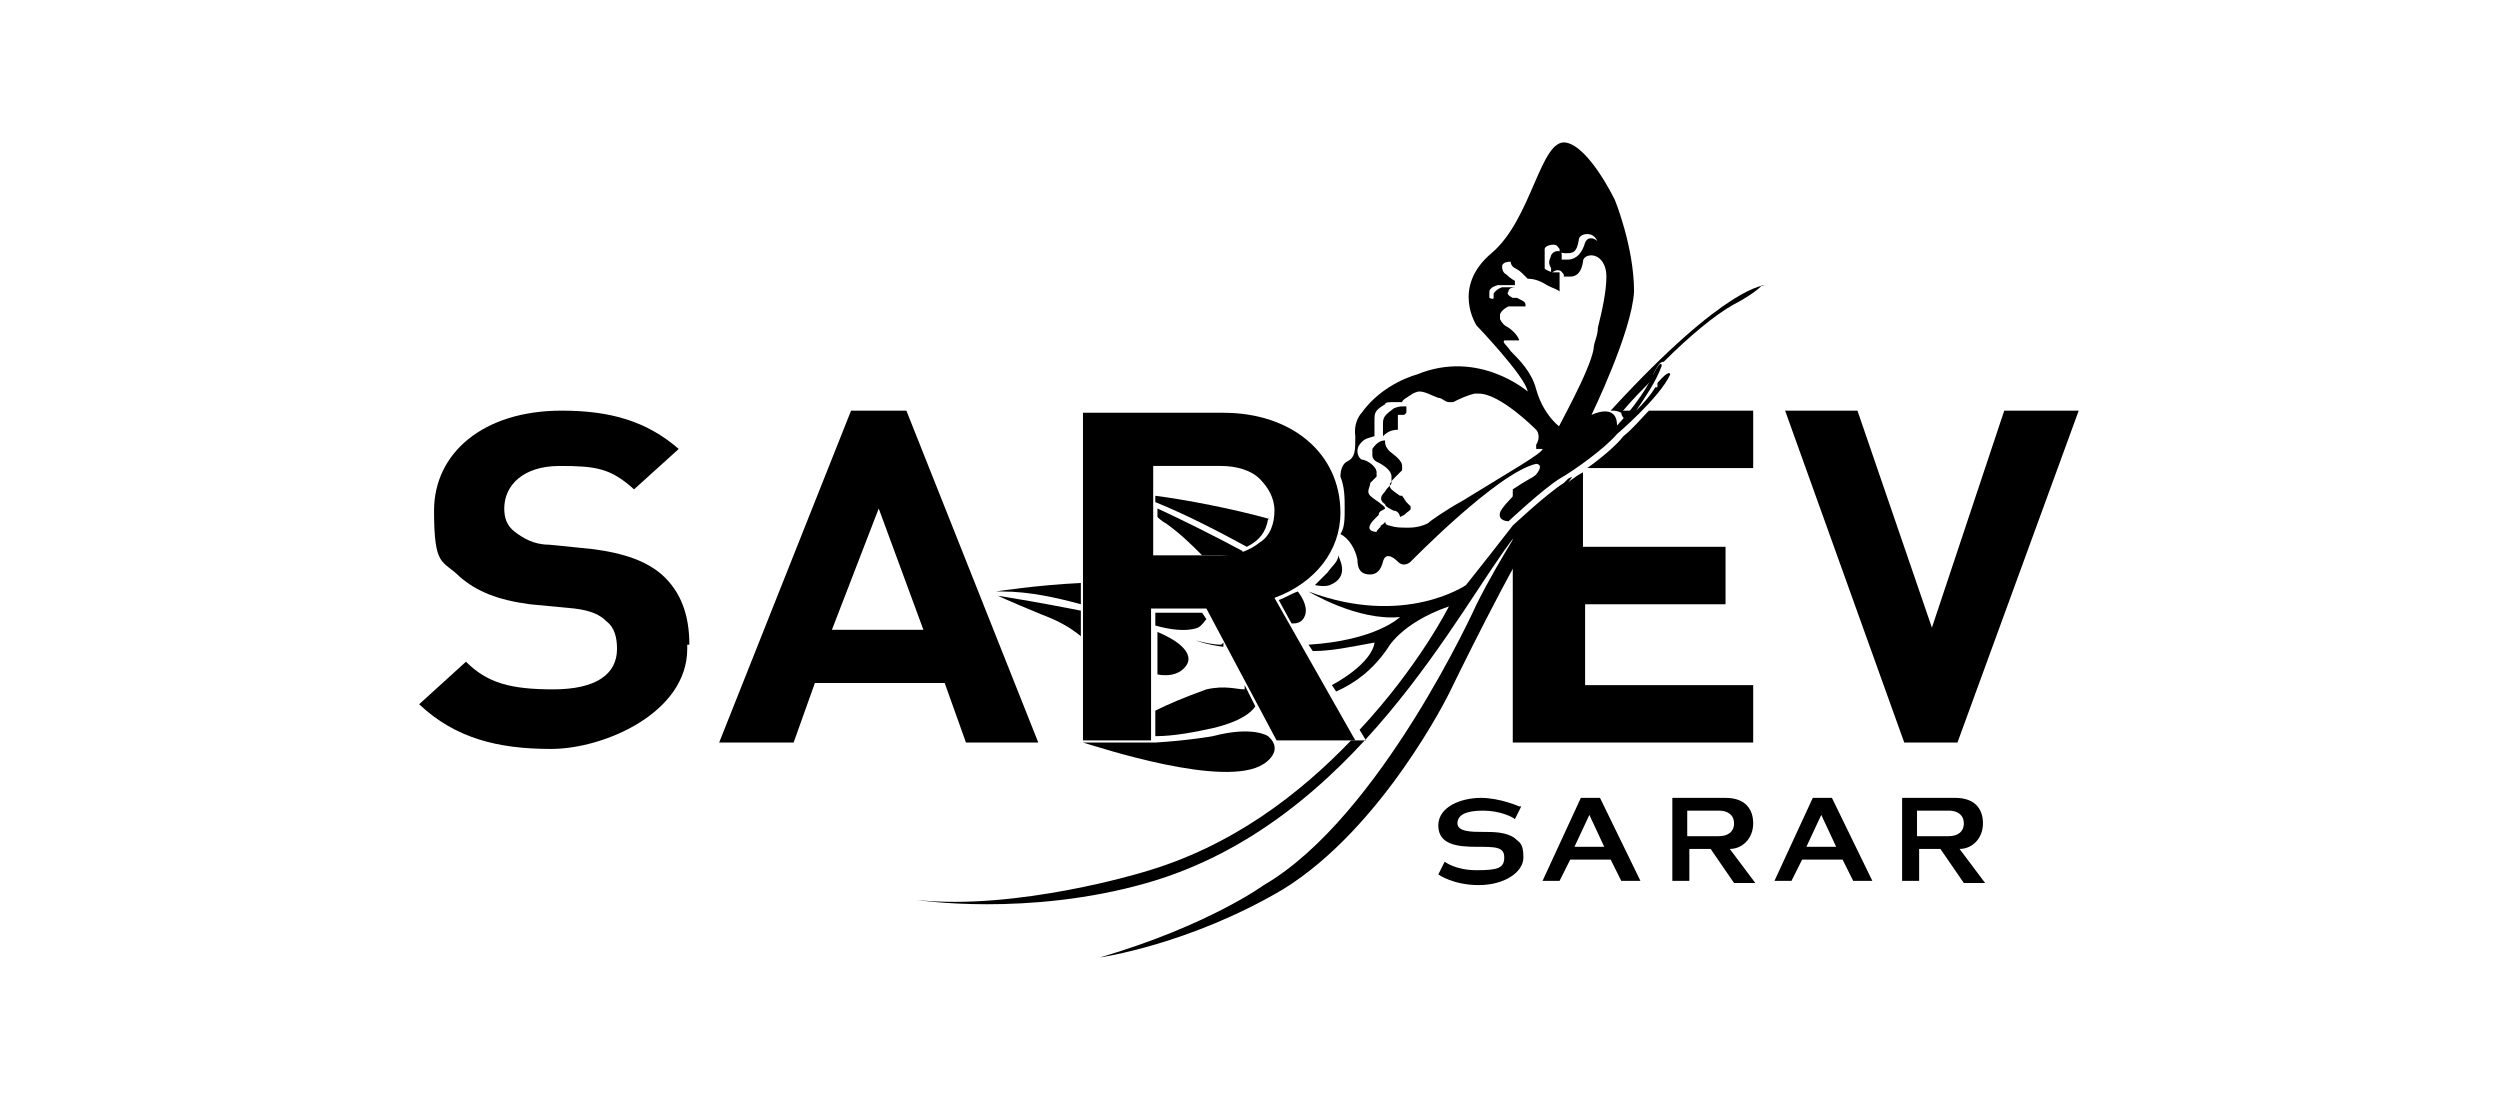 <?xml version="1.0" encoding="UTF-8"?>
<svg id="Layer_1" xmlns="http://www.w3.org/2000/svg" version="1.1" viewBox="0 0 117.5 52">
  <!-- Generator: Adobe Illustrator 29.4.0, SVG Export Plug-In . SVG Version: 2.1.0 Build 152)  -->
  <defs>
    <style>
      .st0 {
        fill-rule: evenodd;
      }
    </style>
  </defs>
  <g>
    <path d="M72.4,22.4l.2-.2c-.4.1-.9.4-1.5.8v.7c.5-.6,1.2-1.2,1.3-1.3h0Z"/>
    <path d="M75.3,19.3h0,0Z"/>
    <path d="M77.5,19.3c-.4.4-.7.8-1.2,1.2h0c-.3.4-1,1-1.7,1.5h7.8v-2.7h-4.9Z"/>
    <path d="M76.4,19.8c0-.2.2-.3.4-.5h-.8c0,0,.2,0,.2.1,0,0,0,.2.2.3h0Z"/>
    <path d="M74.4,28.4h6.7v-2.7h-6.7v-3.5c-.4.2-.7.5-.9.6-.8.5-2.4,2-2.4,2h0v10.1h11.3v-2.7h-7.9v-3.8h0Z"/>
  </g>
  <path d="M83,13.4s-1.8-.1-7.3,5.9h0c.2,0,.3,0,.5.1.5-.6,1-1.1,1.5-1.6v-.2h0c.2-.4.3-.6.5-.6s0,0,0,0c1.2-1.2,2.4-2.2,3.3-2.7.6-.3,1.3-.8,1.3-.9h0Z"/>
  <path d="M32.4,30.3c0-1.4-.4-2.5-1.3-3.3-.7-.6-1.7-1-3.3-1.2l-2-.2c-.7,0-1.2-.3-1.6-.6-.4-.3-.5-.7-.5-1.1,0-1.1.9-2,2.6-2s2.4.1,3.5,1.1l2.1-1.9c-1.5-1.3-3.2-1.8-5.5-1.8-3.7,0-6,2-6,4.7s.4,2.3,1.2,3.1c.8.7,1.8,1.1,3.3,1.3l2.1.2c.8.1,1.2.3,1.5.6.4.3.5.8.5,1.3,0,1.2-1,1.9-3,1.9s-3.1-.3-4.1-1.3l-2.2,2c1.7,1.6,3.7,2.1,6.2,2.1s6.4-1.7,6.4-4.7h0v-.2Z"/>
  <polygon points="97.7 19.3 94.2 19.3 90.8 29.5 87.3 19.3 83.9 19.3 89.5 34.9 92 34.9 97.7 19.3"/>
  <path d="M48.8,34.9l-6.2-15.6h-2.6l-6.2,15.6h3.5l1-2.8h6.1l1,2.8h3.5,0ZM43.4,29.6h-4.3l2.2-5.7s2.1,5.7,2.1,5.7Z"/>
  <g>
    <path d="M71.4,37.9c0,0-.9-.4-1.8-.4s-2,.4-2,1.3.9,1,1.8,1,1.3,0,1.3.5-.3.6-1.3.6-1.5-.4-1.5-.4l-.3.6s.7.5,1.9.5,2.1-.6,2.1-1.3-.2-.7-.4-.9c-.4-.3-1-.3-1.5-.3s-1.2,0-1.2-.4.4-.6,1.2-.6,1.4.3,1.5.4l.3-.6h0Z"/>
    <path d="M87.1,41.4l-.5-1h-1.9l-.5,1h-.8l1.8-3.9h.9l1.9,3.9h-.9ZM86.3,39.8l-.7-1.5-.7,1.5h1.4Z"/>
    <path d="M76.2,41.4l-.5-1h-1.9l-.5,1h-.8l1.8-3.9h.9l1.9,3.9h-.9ZM75.4,39.8l-.7-1.5-.7,1.5h1.4Z"/>
    <path d="M79.3,39.9h1.1l1.1,1.6h1l-1.2-1.6c.6,0,1.1-.5,1.1-1.2s-.4-1.2-1.3-1.2h-2.5v3.9h.8v-1.6h0ZM79.3,38.1h1.5c.4,0,.7.2.7.6s-.3.6-.7.6h-1.5v-1.1h0Z"/>
    <path d="M90.1,39.9h1.1l1.1,1.6h1l-1.2-1.6c.6,0,1.1-.5,1.1-1.2s-.4-1.2-1.3-1.2h-2.5v3.9h.8v-1.6h0ZM90.1,38.1h1.5c.4,0,.7.2.7.6s-.3.6-.7.6h-1.5v-1.1h0Z"/>
  </g>
  <path d="M56.7,28.6l3.3,6.2h3.7l-3.8-6.7h0c1.9-.7,3.1-2.2,3.1-4,0-2.8-2.3-4.7-5.5-4.7h-6.6v15.4h3.2v-6.2h2.6,0ZM54.2,21.9h3.2c.7,0,1.4.2,1.8.6s.7.9.7,1.5-.2,1.2-.7,1.5c-.5.4-1.1.6-1.8.6h-3.2v-4.3h0Z"/>
  <path class="st0" d="M57,34.6s-1.1.2-2.7.3h-3.4c.7.2,6.7,2.2,8.5,1,0,0,1-.6.2-1.3,0,0-.7-.5-2.6,0h0Z"/>
  <path class="st0" d="M58.5,32.4c-.4,0-.9-.2-1.8,0-1.1.4-1.8.7-2.4,1v1.2c.9,0,1.9-.2,2.8-.4,1.2-.3,1.7-.7,1.9-1l-.5-1h0Z"/>
  <g>
    <path d="M57.4,30.3c-.4,0-.8-.1-1.2-.2,0,0,.5.2,1.3.3v-.2h0Z"/>
    <path d="M73.5,22.7c-.8.5-2.4,2-2.4,2h0c-.7.9-1.4,1.8-2.2,2.8,0,0-2.9,2-7.4.3,0,0,2.3,1.4,4.3,1.2,0,0-1.1,1.1-4.3,1.3l.2.3c.9,0,1.8-.2,2.9-.4,0,0,0,.9-2,2l.2.3c.9-.4,1.7-1,2.4-2,0,0,.6-1.2,2.9-2,0,0-1.4,2.8-4.2,5.8l.3.5h-.7c-2.4,2.5-5.6,5-9.8,6.2,0,0-5.9,1.8-10.6,1.3,0,0,5.2.8,10.8-.8,9.8-2.8,14.7-13,17.3-16.3-.6,1-1.2,2-1.8,3.2,0,0-4.5,10-10,13.2,0,0-2.6,1.9-7.7,3.4,0,0,4.2-.6,8.6-3.2,4.7-2.9,7.8-9.2,7.8-9.2,0,0,3.2-6.6,4.3-8,0,0,.6-.9,1.5-2.2,0,0,0,0-.2.1h0l-.2.2Z"/>
  </g>
  <g>
    <path class="st0" d="M50.8,28.7c-2-.4-3.9-.7-3.9-.7,0,0,.4.2,2.1.9.8.3,1.3.6,1.8,1v-1.1h0Z"/>
    <path class="st0" d="M54.4,29.7v2c1.1.2,1.4-.5,1.4-.5,0,0,.5-.7-1.4-1.5Z"/>
  </g>
  <g>
    <path class="st0" d="M50.8,27.4c-2.1.1-4,.4-4,.4h.3c1.3,0,2.6.3,3.7.6v-1h0Z"/>
    <path class="st0" d="M56.6,28.8h-2.3v.6c1.4.4,2,.1,2,.1.2-.1.3-.3.4-.4l-.2-.3h0Z"/>
  </g>
  <g>
    <path class="st0" d="M60.8,29.3c.4,0,.5-.3.5-.3,0,0,.3-.4-.3-1.2-.3.1-.6.3-.9.4l.6,1.1h.1Z"/>
    <path class="st0" d="M58.4,25.9c-1.3-.7-2.9-1.5-4-2v.4c0,0,.2.2.4.3.7.5,1.2,1,1.7,1.5h1c.4,0,.7,0,1-.1h-.1Z"/>
  </g>
  <g>
    <path class="st0" d="M59.7,24.4c-1.8-.5-3.9-.9-5.4-1.1v.3c1.5.6,3.2,1.5,4.3,2.1.6-.3.9-.7,1-1.3h.1Z"/>
    <path class="st0" d="M62.5,27.5c1-.4.4-1.3.4-1.4,0,.3-.3.5-.5.8-.2.2-.4.4-.6.6.5.1.7,0,.7,0h0Z"/>
  </g>
  <g>
    <path d="M73,12.8h0s-.2,0-.6-.3c-.4-.2-.8-.3-1.1-.3s-.3,0-.3.1c0,0,0,.2.2.3s.3.2.4.3c0,0,.2.2.2.2h0c.3,0,.6.1.9.3.4.2.5.2.6.3h0v-.9h-.3Z"/>
    <path d="M65.8,23.3c0,0-.3-.2-.4-.3-.2-.2,0-.4.2-.6,0,0,.2-.2.3-.3v-.2c0-.3-.5-.6-.6-.7h0s-.2-.2-.2-.4h0q0-.1,0-.1c-.2,0-.4.1-.6.4,0,0,0,.2,0,.3,0,.2.2.3.2.3h0s.7.3.7.7v.3c0,.1-.2.2-.3.4-.2.2-.3.4,0,.6,0,.1.2.2.4.3.2,0,.3.2.3.3h0s0,0,.2-.1c.2-.2.3-.2.3-.3,0,0,0,0,0-.1l-.2-.2h0l-.2-.3Z"/>
    <path d="M66.1,19.4v-.3h-.2c0,0-.2,0-.4.1h0c-.4.3-.5.4-.5.7v.6h0c.2-.2.4-.3.7-.3h0v-.7h.3Z"/>
    <path d="M77.8,18.2s-.2.4-.9,1.1c.4-.6.9-1.3,1.2-2.1,0,0,0-.4-.4.4,0,0-.4,1-1.7,2.4,0-1.1-1.2-.5-1.2-.5,0,0,1.9-3.9,2-5.8,0-2.1-.9-4.3-.9-4.3,0,0-1.2-2.5-2.3-2.7-1.2-.2-1.6,3.6-3.5,5.2s-.7,3.4-.7,3.4c0,0,2.3,2.4,2.4,3.1,0,0-2.3-2-5.2-.8,0,0-1.6.4-2.6,1.8,0,0-.4.4-.3,1.1,0,.7,0,1-.4,1.2-.2.1-.3.4-.3.7.2.5.2,1,.2,1.5s0,.9-.2,1.2c.4.2.7.7.8,1.2,0,.6.3.7.6.7s.5-.2.6-.6.4-.3.7,0,.6,0,.6,0c0,0,4.1-4.2,5.9-4.6,0,0,.4,0,0,.5,0,0-1.6,1.4-1.7,1.8s.4.4.4.4c0,0,1.6-1.5,2.4-2,.7-.4,2.1-1.4,2.7-2.1,0,0,2-1.7,2.5-2.8,0,0,0-.3-.6.4h0v.2ZM72.5,21.1c0,.2-1.6,1.1-3.7,2.4-.9.5-1.6,1-1.7,1.1-.2.1-.5.2-.9.2s-.6,0-.9-.1c0,0-.2,0-.2-.2h0c0,.1-.2.2-.2.2,0,.1-.2.2-.2.3h.7-.7s-.2,0-.3-.1,0-.3.2-.5l.2-.2c0-.2.2-.2.3-.3h0c0-.1-.2-.2-.3-.3,0,0-.3-.2-.4-.3-.2-.2,0-.4,0-.6,0,0,.2-.2.3-.3v-.2c0-.3-.5-.6-.7-.6h0s-.2-.1-.2-.4c0,0,0-.2.1-.3.2-.3.4-.3.7-.4h0v-.7c0-.4,0-.5.5-.8h0c0-.1.2-.1.4-.1h.4c0-.1.2-.2.5-.4h0c0,0,.2-.1.3-.1.3,0,.6.2.9.3.2,0,.3.2.5.2h.2s0,0,.2-.1c0,0,.4-.2.8-.3h.2c1,0,2.6,1.6,2.7,1.7s.2.4,0,.7h0v.2ZM73.5,20.2h0s-.9-.5-1.3-1.9c-.2-.8-.8-1.4-1.2-1.8-.2-.3-.4-.4-.3-.5h.7c0-.1-.2-.4-.5-.6-.2-.1-.3-.2-.4-.4v-.2h0s0-.2.4-.4h.8c0-.2,0-.2-.4-.4h-.2c-.2-.1-.3-.2-.2-.3,0-.2.3-.2.4-.2h-.7c-.3.1-.4.3-.4.3v.2h0c0,.1-.2,0-.2,0v-.3s0-.2.4-.3h.8s0-.1,0-.2c0,0-.2-.1-.4-.3-.2-.1-.2-.3-.2-.4,0,0,0-.2.4-.2s.7,0,1,.3c.3.2.5.3.6.3h0v-.5c0-.4,0-.6,0-.7,0-.1.2-.2.4-.2h0c.2,0,.2.1.3.2,0,0,0,.1,0,.1,0,0,0,.1.3.1s.5,0,.6-.6c0-.2.2-.3.4-.3s.4.1.5.4c0-.1-.2-.2-.3-.2s-.2,0-.3.2c-.2.7-.6.8-.8.8h-.3s0-.1,0-.2c0-.1,0-.2-.2-.2h0c0,0-.2,0-.3.2,0,.1-.2.3,0,.6v.5-.2c0-.1.2-.2.3-.2h0c.2,0,.2.1.3.2,0,0,0,.1,0,.1h.3c.1,0,.5,0,.6-.7,0-.2.2-.3.4-.3.3,0,.7.3.7,1s-.2,1.6-.4,2.4c0,.4-.2.7-.2,1-.2,1.1-1.7,3.7-1.7,3.8h0v.2h.2Z"/>
  </g>
</svg>